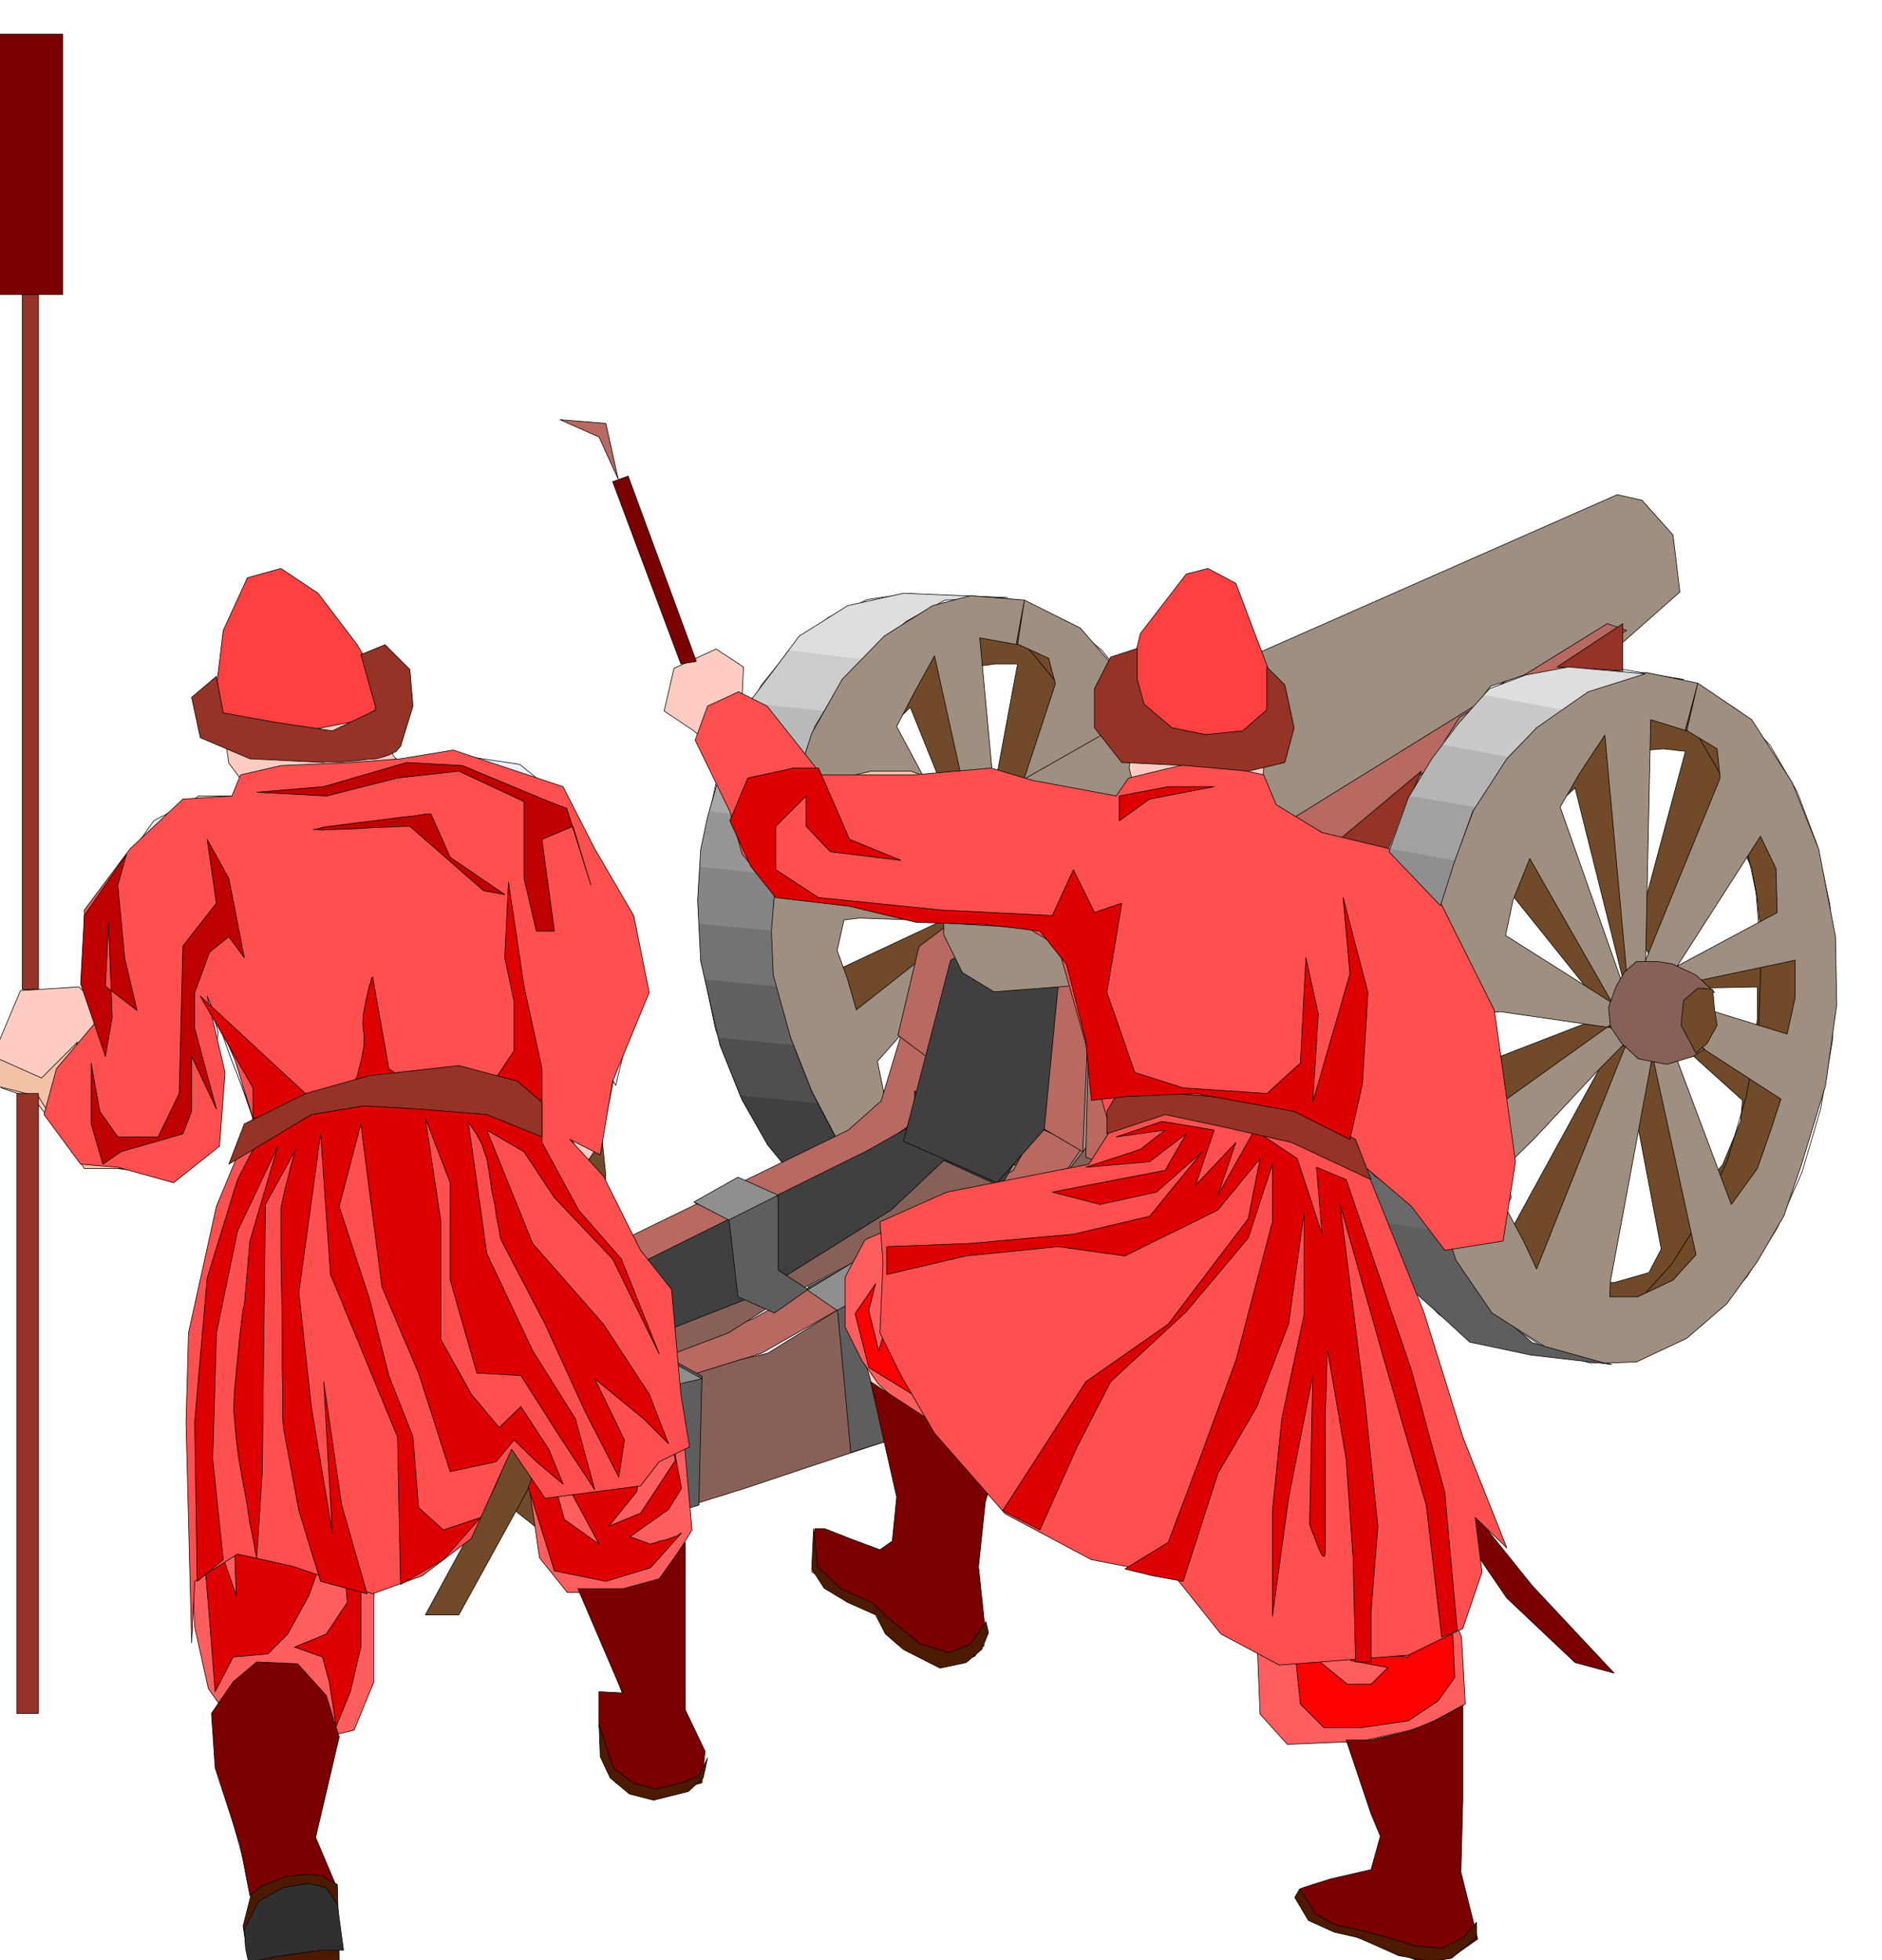 <svg xmlns="http://www.w3.org/2000/svg" width="490.455" height="510.891" fill-rule="evenodd" stroke-linecap="round" preserveAspectRatio="none" viewBox="0 0 3035 3162"><style>.pen0{stroke:#000;stroke-width:1;stroke-linejoin:round}.brush1{fill:#7a0000}.brush2{fill:#704a29}.brush3{fill:#404040}.pen1{stroke:none}.brush4{fill:#4f4f4f}.brush12{fill:#dedede}.brush13{fill:#9e8f80}.brush14{fill:#b86961}.brush15{fill:#876157}.brush16{fill:#5e5e5e}.brush20{fill:#8f8f8f}.brush24{fill:#ffccc2}.brush25{fill:#ff5e5e}.brush26{fill:red}.brush27{fill:#bf0000}.brush28{fill:#f2c2a6}.brush29{fill:#4d1a00}.brush31{fill:#de0000}.brush33{fill:#943326}.brush34{fill:#ff4f4f}.brush35{fill:#ff4040}</style><path d="m2262 2206 99 215 110 137 132 141-63-17-110-104-100-146-43-69-52-85 27-72z" class="pen0 brush1"/><path d="M1522 1484h54l-197 159 60 155 137-294 38 20-107 341 109-7 56-18 14-38-76-229 42-62 90 197 31-38 19-67v-30l-101-67 20-49 92 38v-45l-5-45-101 11-11-22 106-72-10-45-15-46-20-34-106 204-51-56 51-274h-36l-51 7 62 338-35 5-113-280-73 72 188 221-31 27-196-181-27 118-27-120 43-110 112-108 88-61 107 1 88 67 107 139 28 163-3 218-65 199-108 115-186 9-172-121-14-171-34-132 48 83 181-85z" class="pen0 brush2"/><path fill="none" d="m1590 963-69 10-63 30-58 46-50 63-42 75-31 87-20 95-6 103 6 101 20 95 31 86 42 76 50 62 58 47 63 29 69 11 67-11 64-29 56-47 51-62 41-76 32-86 19-95 8-101-8-103-19-95-32-87-41-75-51-63-56-46-64-30-67-10" class="pen0"/><path fill="none" d="m1468 957-69 10-63 29-58 47-50 62-42 74-32 87-20 95-6 103 6 101 20 96 32 85 42 76 50 62 58 47 63 29 69 11 67-11 64-29 57-47 51-62 41-76 32-85 19-96 8-101-8-103-19-95-32-87-41-74-51-62-57-47-64-29-67-10" class="pen0"/><path d="M1468 957h1v1h-1z"/><path d="m1320 1780-127-13 4 8 41 72 40 49 58 34 56 36 101 13h132l-132-20-81-53-62-66-30-60z" class="pen1 brush3"/><path d="m1251 1863 134 15-35-38-41-80-25-63-2-11-123-12 2 12 36 89 41 72 13 16z" class="pen1 brush3"/><path d="m1193 1767 127 13-11-20-25-63-20-87-4-18-123-12 24 106 32 81z" class="pen1 brush4"/><path d="m1159 1674 123 12-18-76-6-34-7-74-124-12 3 61 29 123z" class="pen1" style="fill:#616161"/><path d="m1137 1580 123 12-2-16-11-112 8-52-127-14-3 55 5 98 7 29z" class="pen1" style="fill:#737373"/><path d="m1127 1490 124 12-4-38 11-101 11-41-124-13-4 9-11 52-5 83 2 37z" class="pen1" style="fill:#858585"/><path d="m1128 1398 127 14 3-49 20-83 11-36 4-11-125-12-13 48-14 49-11 52-2 28z" class="pen1" style="fill:#969696"/><path d="m1145 1309 124 13 9-42 11-36 25-72 15-25-121-13-6 7-30 63-17 65-10 40z" class="pen1" style="fill:#a8a8a8"/><path d="m1168 1221 125 12 21-61 42-69 38-39-123-15-24 33-45 59-30 63-4 17z" class="pen1" style="fill:#bababa"/><path d="m1208 1134 121 13 27-44 56-59 50-42 34-20-108-10-21 5-78 49-42 56-39 52z" class="pen1" style="fill:#ccc"/><path d="m1271 1049 123 15 18-20 50-42 62-34 101-4-168-7-90 20-78 49-18 23z" class="pen1 brush12"/><path d="m1388 972 108 10 28-14 101-4-168-7-69 15z" class="pen1 brush12"/><path fill="none" d="m1625 964-168-7-90 20-78 49-42 56-45 59-30 63-17 65-14 49-11 52-5 83 5 98 31 135 36 89 41 72 40 49 58 34 56 36 101 13h132l-132-20-81-53-62-66-41-80-25-63-20-87-6-34-11-112 11-101 20-83 11-36 25-72 42-69 56-59 50-42 62-34 101-4" class="pen0"/><path d="m1244 1502 9-112 25-110 31-97 49-87 68-70 78-49 61-16 87 7-11 72-61-11 36 387-26 16-83-374-34 62-27 52 139 260-5 36-174-218-20 64-5 53 193 86 16 35-204-7-25 3-11 49 17 47 14 49 184-145 34 15-48 56-89 104-47 53 11 54 36 47 25 37 107-344h47l-31 352v23l45-3 56-31 31-42-107-294 17-38 140 253 37-56 14-56 11-49-202-92-11-41 213 36 5-54-5-54-208 59-27-7 199-119-9-65-31-45-132 236-47-3 103-313-11-41-52-24 13-70 90 45 76 87 56 94 39 124 17 101-6 121-25 116-20 77-36 72-40 69-61 56-76 40-50 9-103-17-91-41-66-71-47-90-34-86-28-101-3-71z" class="pen0 brush13"/><path d="m2141 1453-202 109-13 131 5 65-18-1v-47l2-74 7-72 82-47 108-64h29z" class="pen0 brush4"/><path d="M2123 1744v-112l65-14 88-45 51 18-130 57-15 114-59-18z" class="pen0 brush14"/><path d="m2186 1762 132-85 7-86-128 52-11 119z" class="pen0 brush15"/><path d="m2197 1645-71-11-11 106 73 22 9-117zm357 7 52 4-211 153 42 175 168-307 34 26-143 362 107 4 56-16 20-38-49-258 47-65 68 225 33-38 29-70 3-34-92-83 26-51 84 51 6-49v-51l-99 2-10-25 114-67-5-50-9-51-17-38-128 210-41-67 79-294-36-4-50 4 23 373-36 2-79-316-78 72 157 258-32 28-174-217-38 124-14-133 56-114 121-106 95-60 103 15 80 81 90 162 11 181-31 238-87 207-119 118-184-9-153-150 5-190-18-146 38 94 186-72z" class="pen0 brush2"/><path fill="none" d="m2680 1091-69 3-65 26-62 45-55 63-50 77-40 91-30 102-18 112-6 111 9 106 21 97 33 87 41 72 51 58 59 39 66 19 68-5 65-26 62-46 57-62 49-79 40-90 30-102 19-110 4-113-8-106-21-98-32-85-43-74-51-56-59-39-65-17" class="pen0"/><path fill="none" d="m2561 1069-69 4-65 26-62 45-56 63-50 77-40 92-31 101-17 112-6 111 9 106 20 97 33 87 42 72 51 58 59 38 67 19 67-5 65-25 62-46 56-62 49-78 41-90 30-102 20-110 4-113-8-106-21-98-32-85-43-74-51-57-59-39-65-18" class="pen0"/><path d="m2334 1988-117-18 18 47 34 57 50 44 51 47 99 21 130 15-128-35-74-65-52-81-11-32z" class="pen1 brush16"/><path d="m2271 2078 122 18-48-76-31-90-13-45-115-18 16 68 33 82 34 57 2 4z" class="pen1 brush16"/><path d="m2217 1970 117 18-20-58-18-72-7-76-118-16 8 68 23 101 15 35z" class="pen1" style="fill:#696969"/><path d="m2186 1867 115 18-5-27-9-96-2-38 2-41-123-18v18l15 151 7 33z" class="pen1" style="fill:#757575"/><path d="m2171 1766 118 16-2-20-2-38 4-123 3-16-121-18-1 9-6 107 7 83z" class="pen1" style="fill:#828282"/><path d="m2164 1665 123 18 2-82 21-108v-3l-121-18-5 16-14 88-6 89z" class="pen1 brush20"/><path fill="none" d="m2715 1096-165-27-92 13-79 45-47 58-52 59-36 67-24 68-20 53-16 56-14 88-6 107 15 151 23 101 33 82 34 57 50 44 51 47 99 21 130 15-128-35-74-65-52-81-31-90-18-72-9-96-2-38 4-123 21-108 29-88 15-40 32-76 47-70 63-60 54-39 65-31 100 7" class="pen0"/><path d="m2280 1641 21-119 38-117 40-105 58-88 76-71 81-47 61-9 83 17-18 77-58-18-9 426-27 13-38-414-41 62-31 54 105 298-9 39-145-254-27 67-12 57 180 114 11 38-199-29-25 2-16 52 11 54 9 55 197-141 32 21-54 55-99 106-53 52 6 60 30 56 20 43 145-364 45 3-71 381-1 25h45l57-27 37-41-73-334 20-40 110 293 42-58 21-60 17-52-190-123-5-45 205 63 13-59v-60l-213 45-23-11 207-111-2-71-25-52-157 245-43-9 135-330-5-47-51-31 20-75 87 59 65 101 43 108 27 141 2 110-18 130-38 125-29 85-43 74-49 68-65 56-81 38-51 2-97-27-85-54-58-85-34-103-25-98-13-111 4-80z" class="pen0 brush13"/><path d="m2735 1573-38-18-24-4h-34l-20 18-13 23-12 33 3 31 18 27 27 25 46 9 43-13 18-12-24-13-9-29 4-29 9-14 18-13 18 7-30-28z" class="pen0 brush15"/><path d="m2735 1699-24-45 4-40 23-20 24 2 3 33 4 25-16 29-18 16z" class="pen0 brush2"/><path d="m1453 1670-32 106-53 47-519 253-139 42 63 43 133-60 520-256 49-36 21-112-43-27z" class="pen0 brush14"/><path d="m715 2118-16 214 182 145 25 11 27-210-52-27-7 92-112-86 11-91-58-48z" class="pen0 brush2"/><path d="m892 2251 321-123 219-122 202-118 38-70 74 32-47 69-139 81-172 92-160 91-300 95-36-27z" class="pen0 brush14"/><path d="m767 2257 210-74 272-114 222-159 51-38 97 38-150 79-209 107-85 54-283 107-18 92-107-92z" class="pen0 brush15"/><path d="m1522 1872-85 80-112 70-112 70-135 53-155 59-161 58 5-101 221-101 207-103 204-101 76-43v-53l191 63-52 91-92-42z" class="pen0 brush3"/><path d="m923 2278-17 215 295-92 236-79 213-150 123-155 101-118 234-90 60-23v-47h-43l-314 117-55-11-57 74-129 70-166 91-166 103-43 10-272 85z" class="pen0 brush15"/><path d="m1036 2455 6-54v-85l5-76-43-25-38 14-60-19-14-103-54-31 68-27 38 31 6 97 97 27 36-11 49 27-5 208-91 27zm336-112-22-236-47-31 74-38 60 31 22 247-87 27zm-123-225-59-26-15-130-54-21 69-36 65 25v119l48 31-54 38z" class="pen0 brush16"/><path d="m1441 2062-91 52-48-33 74-45 65 26zm-309 162-85 20-41-25 57-33 69 38zm123-296-80 40-56-29 71-40 65 29zm-309 150-43-33-71 29 49 36 65-32z" class="pen0 brush20"/><path d="m2088 1742 22-187-808-176 57-14 802 177-4 83-31 4v113h-38z" class="pen0 brush16"/><path d="m2161 1545-51 13-812-180 70-17 793 184z" class="pen0" style="fill:gray"/><path d="M2022 1636v61l75-4 8-64-83 7z" class="pen1 brush4"/><path d="M1939 1639v58l57 2 101-6 8-64-100 9-66 1z" class="pen1 brush4"/><path d="M2022 1697v-61l-17 2-126 3-22-2v53l139 7 26-2z" class="pen1" style="fill:#5c5c5c"/><path d="M1939 1697v-58l-60 2-103-5v50l36 4 127 7z" class="pen1" style="fill:#6b6b6b"/><path d="m1807 1284-117-9-83-20-136 23-121-14-57-9-69-87-27-50 2-42-44-29-68 31-16 69 48 32 40 38 54 105 63 61h83l170 29 103 13 85 70 99 366 18 63-247 49-210 62-7 84 29 91 56 195-14 104-120-20-12 47 104 49 20 49 78 50 76-29-22-124 36-217-18-126 4-13 153 13 208 70 52-30 123 308 34 134 76 285-13 63-85 22-27 49 83 34 53 20v-993l-73-265 9-27 37 39 27 18v-153l-6-11-18-11-3-5 9-191v-2l10 148 8 31v-343l-80-36-81-17-41-54 16-148-44-83-81-30-92 63-18 86-7 80 11 45h-20zm437 1859 39 14 98-34-29-112-7-278-62-217v-68l-34-282-5-16v993zm0-1228 97 65 74-7 22-41-35-237-61-191-63-112-34-14v343l27 101-27-60v153z" class="pen1 brush24"/><path fill="none" d="m1807 1284-117-9-83-20-136 23-121-14-57-9-69-87-27-50 2-42-44-29-68 31-16 69 48 32 40 38 54 105 63 61h83l170 29 103 13 85 70 99 366 18 63-247 49-210 62-7 84 29 91 56 195-14 104-120-20-12 47 104 49 20 49 78 50 76-29-22-124 36-217-18-126 4-13 153 13 208 70 52-30 123 308 34 134 76 285-13 63-85 22-27 49 83 34 92 34 98-34-29-112-7-278-62-217v-68l-34-282-78-281 9-27 37 39 124 83 74-7" class="pen0"/><path fill="none" d="m2415 1973 22-41-35-237-61-191-63-112-114-50-81-17-41-54 16-148-44-83-81-30-92 63-18 86-7 80 11 45h-20" class="pen0"/><path fill="none" d="M2226 1544v-2l10 148 35 132-33-71-18-11-3-5 9-191" class="pen0"/><path d="m2189 1908-92-54-97 13-173 5-76 22-103 20-144 38-109 48-32 60v81l27 54 27 38 54 51 63 25 83 16 55-20 43-56 79 18 130 38 65 96 33 126 5 114 5 124 44 49 119-5 97-22 71-38-6-108-59-146-6-146-38-175-21-150-44-116z" class="pen0 brush25"/><path d="m1908 1888-103 20-157 27-123 49-70 70-38 125-16-65 11-43-33 48 22 87 70 43 81 35 87 10 70-65 37-34 102-16 71 5 108-27 81-86 6-44-60 82-81 32-60 16h-130l92-21 76-44 17-48-55 45-86 30-60 11-41 38-60 43-59 11-62-3-11-27h67l65-46 38-43-70 38-82 38-72 5 7 27 69 33-101-33v-43l16-38 36-41 65-29 89 16 65-16 30-43 27-33 92-38-102 33-74 48-92-3 92-62 95-27 119-11 98-16 81 33 60 54 32 103 22 76 48 93-21-102-16-94-28-103-48-60-71-27h-86l-76 7z" class="pen0 brush26"/><path d="m2168 2130 70 141 38 81 22 114 5 45 38 87 5 108-27 38-48 32-76 11h-60l-38-38-10-97-22-109-27-86 32 65 17 86 32 65 54 44h38l27-27-59-11-49-65-22-81-11-76v-56l55 202 70 65 49 5 16-54-5-54-17-65-11-81-32-141-3-7-6-17-9-25-9-27-11-28-8-23-6-17-2-4z" class="pen0 brush26"/><path d="M2043 2673v-113l-27-132 33-79 21-100 27-92-32 62-38 10-92 20-54-9h-81l-74 9 68 8 92 21h65l60-18 27-16-27 43-76 18 33 47 43 121 16 81 16 119z" class="pen0 brush27"/><path d="m1175 1152 62 33 56 68 36 52 47-21 61-11 43 4 49 16 74-42-74 15-60-22h-65l-65 16-32-16-52-56-64-72-1 1-1 4-3 6-2 7-3 6-2 6-3 4-1 2zm1236 596-12 113 36 62-24-175z" class="pen0 brush28"/><path d="m1589 2320-82-24-103-67 42 186-7 71-20 14-43-16-46-18h-16l-2 25v42l31 36 33 16 39 14 13 35 59 38 31 16 54-16 18-31-12-114 11-104 32-109-32 6z" class="pen0 brush1"/><path d="m1590 2616-25 36-34 14-47-14-52-42-26-25-50-22-38-36-6-61-3 65 20 31 38 23 45 20 16 31 29 25 59 30 42-9 25-21 11-27-4-18z" class="pen0 brush29"/><path d="m2359 2751-41 23-47 19-60 14h-40l40 119 15 36-15 54-65 15-29 9-21 7 5 20 9 27 36 20 53 14 43 18 47 18 50-5 44-31-27-108 3-116v-153z" class="pen0 brush1"/><path d="m2381 3125-40 34-32 5-53-9-47-21-21-9-36-8-42-19-22-37 8-14 25 40 32 18 42 9 34 9 53 16 43 4 36-18 20-24v24z" class="pen0 brush29"/><path d="m933 1892 107 162 40 217-15 146 22 80 9 267 36 54-9 49-89 27-61-58v-89l31-14-62-184-21-132-63-133-96-114-92-52-18 117-85 234-65 168 34 101-30 230 30 75 4 110-135 22-9-67 12-52-39-141-13-173 16-56-7-23-24-233 15-247 43-172 18-180-79-230 20-5-24-16-45 263-40 49-113-13-81-106-53-18-9-62 40-95 94-6 34 31 14 105-5-154 52-211 98-79h76l3-13-30-40-18-122 39-103 103-18 74 41 49 105 18 85 23 23 11-7 134-4 74 49 48 128 80 199-6 92-30 151-35 38v4z" class="pen0 brush24"/><path d="m822 1773-134-16-173 16-94 61-45 145-62 216-10 206 10 224 22 99 24 34 30-45 58-29 52 36 36 54-10 28 45-11 32-78v-133l6-184 50-123 45-110 72 77 73 128 21 145 45 56h139l62-101-17-190-39-200-89-128-50-116-99-61z" class="pen0 brush25"/><path d="m426 1845-56-144-39-112 21 77-21 134-56 74-78 11-27-51v-112l-13-93-16-96 45-121 62-88 66-35h83l112-11 112-16 22-34 88-11 107 16 83 67 45 101 56 99 11 83-17 73-23 95-33-56-72-12-34 29-11-94-34-62v-133l-6 122 40 84 11 72 34 66v46l-66-40-102-11-99 5-95 11-100 67z" class="pen0" style="fill:#f0f0ff"/><path d="m1099 2473-50 56-72 22-83-17-29-93-38-123-40-83-83-72-39 32-22 101-22 60-18 61-21 123v117l-17 72-23 56-11-72-11-40-45-16 51-21 34-51-6-78v-200l6-88 43-101 78-67 85 5-67 16-56 62-11 61 78-77 50 21 56 45 22 73-6-83-5-62-40-101-50-105-22-139 51 139 61 129 38 128 18 88v101l27 99 56 40-51-95 6-134v-99l-11-91-56-110-51-101-27-94 62 134 56 61 38 78 10 67 8 83 10 106 33 78-22-112v-222l-29-78-27-61 62 116 34 79 5 78 6 66 22-77v149l-17 94-45 56 51-21 56-85-24-137 34 182-21 34-62 44 33 12 2-1 5-1 8-3 10-2 8-3 9-3 5-3 3-2z" class="pen0 brush31"/><path d="m681 1762 12 105 22 95-22 62-90 59-49 74-23 94-5 83-6 83v96l-22 61-34 62-32 32-56 5-29 56-11-139-16-189v-166l32-168 80-206-29 128-38 134-18 99v90l5 105 8 96 21 61-5-139v-157l5-115 27-101 45-100 22-112-5 134-2 2-2 6-3 8-3 12-5 12-4 14-5 12-3 12-6 11-6 16-7 18-6 18-6 16-5 14-4 9v82l18 72 43 34 29-141 38-77 34-72 100-45 16-121v-134z" class="pen0 brush31"/><path d="M1105 2488v270l32 67-5 51-78 21-61-21-27-91v-56l38 2-72-168h72l59-16 42-59zm-558 314-21-67-46-51-66-3-38 32-35 51 6 88 40 123 16 83 40-16 43-17 56 17-33-78 38-162z" class="pen0 brush1"/><path d="m547 3164-2-86-1-38-27-15-28-1-28 3-40 16-16 13-13 51 11 70 144-13zm594-328-14 29-28 11-41 10-36-9-33-25-23-70 2 52 16 34 31 26 39 10 56-14 24-22 7-32z" class="pen0 brush29"/><path d="m544 3072-18-27-29-7-40 7-40 22-23 45 2 31 5 23 40-9 76-11h37l-10-74z" class="pen0" style="fill:#303030"/><path d="m172 1838-58-11-22-58 33-88-58 58-74-33 6 47 63 16 74 116h94l-58-47z" class="pen0 brush28"/><path d="m1123 1067-110-299-25 9 110 294 25-4z" class="pen0 brush1"/><path d="m997 773-20-90-74-6 63 28 31 68z" class="pen0 brush14"/><path d="m950 1870-27 213-58 154-67 162-112 206h54l110-200 69-190 41-184 17-135-6-58-21 32z" class="pen0 brush2"/><path d="m870 1807 80 157-6-58-47-93-27-6z" class="pen0 brush2"/><path d="m1448 1670 34-143 126-95 67 30-132 91-47 153-48-36zm227 146 31-242 25-47 25 102-10 229-71-42z" class="pen0 brush14"/><path d="m1457 1841 76-292 142-81 56 59-22 37-25 258-76 86-151-67z" class="pen0 brush3"/><path d="m1751 1867 5-213 60 234-65-21z" class="pen0 brush14"/><path d="M1522 1412v96l30 61 51 31 143-11-40-85-67-58-59-29-58-5zm117-148 188-107-6 82 11 47h-61l-132-22zm384-208 585-258 40 9 50 56 11 92-137 121-61-5-107 36-59 72-82 116-102 50-85-20-42-50 17-152-28-67z" class="pen0 brush13"/><path d="m2085 1320 507-314 31 11-92 59-76 17-101 64-56 87-137 112-4-2-9-4-14-6-14-5-15-7-11-5-8-5-1-2z" class="pen0 brush14"/><path d="m2236 1376 56-132-140 117 84 15zm381-370v76l-106-6 106-70z" class="pen0 brush33"/><path d="m1237 1139-46-23-50 23-20 55 56 115 20 69 49 59 128 25 130 26 153 9 49 29 34 119 31 110 20 68-35 55-229 45-108 48 5 65-5 114 34 69 54 93 114 130 139 74 134 26 75 94 94 50 208-16 88-43 31-91-11-88 51 49-71-179-63-202-94-233 74 63 54 71 94-15 20-128-34-244-89-178-81-83-108-26-74-45-20-48-49-11-65-9-104 25-20 29-134-25-68-20-125 11h-148l-88-111z" class="pen0 brush34"/><path d="m2171 1903 105 307 54 198 20 222-25 11-25-213-69-238-70-247 41 326 20 193-11 139v80h-25l-4-168-11-159-30-175-1 4v12l-1 18v23l-1 23-1 24v224l-2 4-3-2-4-8-4-10-5-13-4-10-3-9v-2l5-238-39 198-26 190v-170l15-148 36-168v-164l-25 179-51 133-63 108-56 174-49-9-45-11 70-43 49-130 60-163 59-224v-93l-39 119-100 119-122 113-54 105-60 134-60-31 134-208 133-93 129-170 19-97-68 83-150 74-108-15-148 15-128 30v-45l133-5 168-15 123-29 85-104-74 65-91 20-77-20 182-35 34-59-59 45-103 9 88-29 40-31-79 11 74-25 84 14-30 89 65-69-29 85 59-105 69 46 40 122-9-108 48 20z" class="pen0 brush31"/><path d="m1785 1829 94-31 94 20 110 25 128 60-25-65-103-54-125-15-153-11-20 35v36z" class="pen0 brush33"/><path d="m2177 1838 20-89 9-148-40-153 11 123-60 207 9-142-20-91-9 170-54 49-135-9-78-25-45-129 24-144-44 15-34-69-34 74-179-9-198-20-69-45v-70l49-49v49l39 41 114 14-83-34-50-115h-40l-74 16-29 69 34 74 40 50 119 14 108 26 109 3 90 11 43 54 31 123 9 96 54-6 114-5 159 29 90 45zm-372-554 79-15h74l-104 20-49 35v-40z" class="pen0 brush31"/><path d="m1814 1125 25-103 74-96 35-9 45 24 34 90 36 94-11 49-45 20-113-4-80-65z" class="pen0 brush35"/><path d="m1834 1046-43 14-26 51v63l44 56 104 5 100 9 59-14 15-56-15-69-29-29v69l-39 34-60 6-54-11-45-38-11-40v-50z" class="pen0 brush33"/><path d="m646 1224 85-14 177 59 51 100 63 108 25 124-59 143-20 119-49-25 54 59 60 120 50 63 15 169 14 85-49 24-30 39-154 20-54-79-65 144-79 60-80 29-128-44-90-20-69 44-5 99-9-356 4-144 45-204 59-142-29-94-45-103 29 123-9 119-74 59-90-25-60-5-59-80 20-74 70-83-25-79v-94l74-99 85-80 79-5 14-34 65-15 114-5 79-6z" class="pen0 brush34"/><path d="m437 1798-54 105-49 159-20 232 4 257 42-35-17-162 6-204 34-164 65-137-45 153-9 103-2 6-2 17-3 24-3 31-3 31-3 32-1 29 2 23 2 23 4 31 6 35 7 37 5 34 6 28 3 19 2 8 9-139 5-431 49-89-2 3-2 10-4 14-4 17-5 18-4 18-3 15v76l1 55 1 61v59l1 52v37l1 14 25 134 35 114 75 20-41-143-29-199 14 244-34-204-20-184 35-256 16 227 108 262 5 238 69-40 60-68-60 20-40-36-9-114-39-99-31-123-49-150 35-133 14 110 20 153 59 139 51 159 74-16 29-35 36 35 43 36-23-56-45-69-35 34-45-54-49-88v-190l-25-167 40 104v157l43 150 71 4 63 99 56 85-31-114-69-110-74-157-30-213v1l3 4 4 6 6 9 5 9 5 10 3 10 4 11 2 12 3 18 3 22 5 23 3 21 4 19 2 13 2 5 70 134 65 142 54 105 9-60-48-99 79 65 40 40-31-80-74-113-114-130-74-183 60 35 49 74 94 99 75 153-61-153-69-79-59-109v-119l-29-133-25-168-6 122 15 71v79l-40 60-88 20-74-51-26-148-2 2-1 6-3 9-3 13-3 14-3 16-1 16 2 18v16l-3 18-4 16-4 16-6 12-4 11-4 7v3h-64l-175-162 85 148v49l29-6z" class="pen0 brush31"/><path d="m394 1813 99-49 103-29 144-16 94 25 40 34v56l-89-36-110-9-88-5-85 14-133 80 25-65z" class="pen0 brush33"/><path d="m695 1313 31 70 88 60-34-6-119-104h-9l-20 1-29 1-31 2-30 1-24 1-13-1h3l15-4 25-3 30-4 34-4 30-4 27-3 19-3h7zm-529 565-19-65v-98l14 78 29 41h65l34-70 6-238 54-69-15-103 35 63 25 128-25-34-31 25-24 65v58l35 130-40-85v89l-14 36-100 29-29 20z" class="pen0 brush27"/><path d="m170 1704-40-117 6-110 68-99-14 50 11 117 20 85-51-39 5-103 6 153-11 63zm715-411-139-58-90-5-134 39-108 9 113 6 114-29 99-11 105 49v124l20 85h29l-20-148 50-21 29 95-39-124-29-11z" class="pen0 brush27"/><path d="m343 1159 17-142 39-85 54-15 60 40 63 83 45 76-25 43-134 26-119-26z" class="pen0 brush35"/><path d="m349 1091 11 59 83 15 93 14 71-34-25-89 39-16 40 40 5 59-20 65-2 2-5 6-6 3-6 3-9 3-11 3-15 1-14 2-14 1-13 1h-27l-2 1-119-6-80-34-14-65 40-34zM27 1764h35v1000H27V1764zm9-168h26V362H36v1234z" class="pen0 brush33"/><path d="M-3 55h104v420H-3V55z" class="pen0 brush1"/><path d="m2273 1284 106 18-4 7-30 83-22 69-83-87 31-87 2-3z" class="pen1 brush20"/><path d="m2346 1388-106-19 31-82 38-63 16-23 106 20-1 3-55 85-29 79z" class="pen1" style="fill:#a1a1a1"/><path d="m2379 1302-106-18 36-60 43-57 40-46 128 24-42 29-48 50-51 78z" class="pen1" style="fill:#b5b5b5"/><path d="m2431 1221-106-20 27-34 50-56 58-22 69-13 124 11-92 29-83 58-47 47z" class="pen1" style="fill:#c9c9c9"/><path d="m2520 1145-128-24 10-10 58-22 69-13 124 11-92 29-41 29z" class="pen1 brush12"/><path fill="none" d="m2323 1461 22-69 30-83 55-85 48-50 83-58 92-29-124-11-69 13-58 22-50 56-43 57-38 63-31 87 83 87" class="pen0"/></svg>
